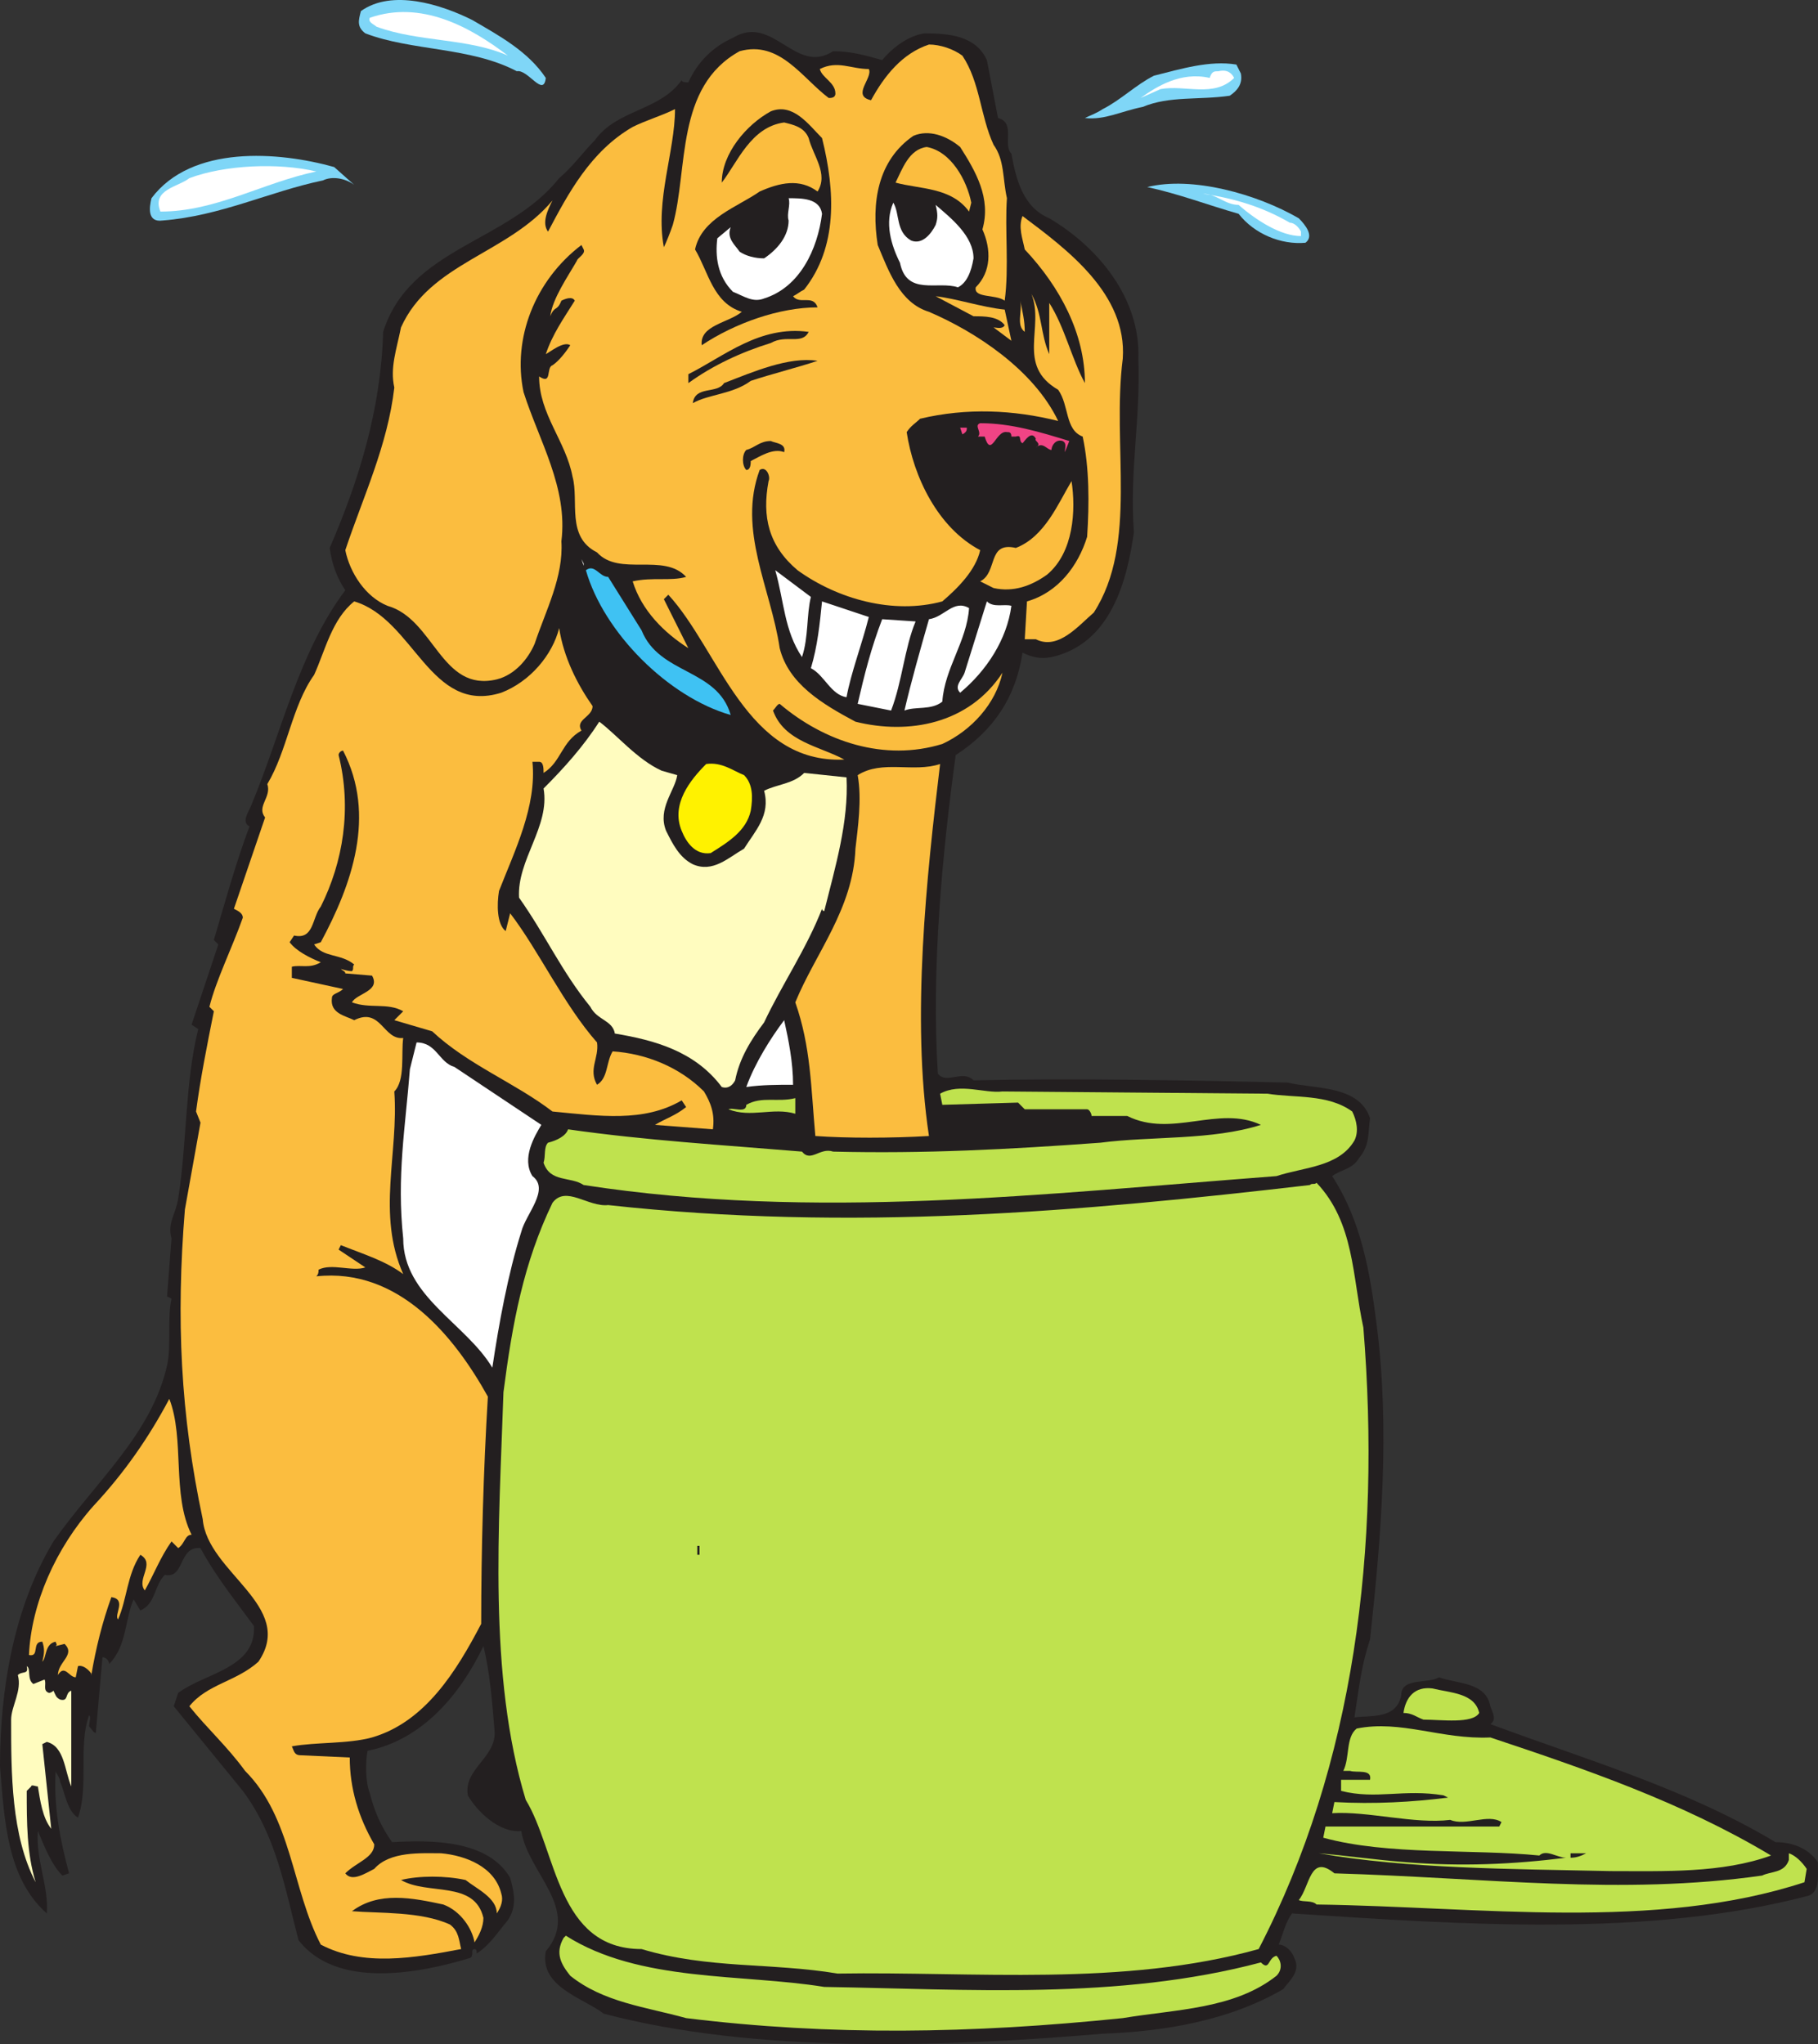 <svg xmlns="http://www.w3.org/2000/svg" width="612.061" height="688.222"><rect width="100%" height="100%" fill="#333333" stroke="none"/><path fill="#7fd6f7" fill-rule="evenodd" d="M183.75 26.238c-.75 6.75-6-3-9.75-2.25-15.75-8.25-35.25-6.75-51-12.75-3-2.25-2.25-4.5-1.5-7.5 10.5-7.5 27-2.25 37.5 3 9 5.25 18.75 10.5 24.75 19.5"/><path fill="#fff" fill-rule="evenodd" d="M171 18.738c-13.5-6-30-4.5-44.25-9.75-.75-.75-3-1.5-2.25-3 17.25-6 33.75 3 46.5 12.75"/><path fill="#231f20" fill-rule="evenodd" d="m332.25 20.238 3.75 19.5c6 1.5 1.5 9 4.5 12 1.5 8.25 3.75 18 12.75 21.75 16.5 9.75 30.75 27 30 47.25.75 21-3 37.5-1.5 58.5-2.25 15.75-7.5 37.5-27.75 42-3.75.75-6.75 0-9.75-1.5-2.25 15-9.75 26.25-22.5 34.5-4.5 33-8.25 72-6 107.25 3 3.75 8.25-1.5 12 2.25 33.75-.75 73.5 0 105.75.75 9 2.25 24 .75 27.75 12-.75 5.25 0 9-3.75 13.5-2.25 3.75-6 3.75-9 6 9.75 15 12.75 32.25 15 50.25 4.5 35.25 1.5 71.25-2.25 105.75-3 9-3.75 16.5-5.25 26.25 5.25-.75 14.25.75 15.75-7.5 0-6 9-3.75 12.75-6 6 2.25 15.75 1.5 17.25 9.75.75 2.25 2.25 4.5 0 6 32.25 12 66 21.75 96 39.75 6 0 11.25 2.25 14.25 6.75 0 4.5.75 9.75-3 11.25-54 14.25-117 9.75-174 6-2.25 3-3 6.75-4.5 10.5 2.25 0 4.5 2.25 5.25 4.5 2.25 4.5-1.5 7.5-3.75 10.5-18 10.5-39.75 14.25-60.75 15-53.25 4.5-117 6.75-168-6.75-6.75-5.25-21.75-9-19.5-21 12-14.25-6-26.25-8.25-40.5-7.5.75-15-6.75-18-12-1.5-9 9.75-12.75 9-21.75s-1.5-19.5-3.75-28.5c-7.5 15.75-20.25 31.5-39 35.25-.75 3.75-.75 10.5.75 14.25 1.5 6 3.75 11.25 7.5 16.5 13.5-.75 32.25-.75 39.75 12 1.5 5.25 2.25 9.75-.75 14.25-3.75 4.5-6 8.25-10.5 11.25 0-.75 0-1.5-.75-1.5-1.5 0 0 2.25-1.5 3-17.25 5.25-45 10.5-57.75-6-4.5-17.25-7.5-35.25-18.75-50.25l-23.25-28.5 1.5-4.5c9-6.75 26.25-8.25 25.5-22.5-6-8.25-12.75-16.5-18-26.25-7.5-.75-5.25 10.5-12 9-3.75 3.75-3 9.75-8.25 12l-2.25-3.75c-3 6.75-2.25 15.75-8.25 21.75 0-.75-.75-2.25-2.25-2.25l-2.25 25.5c-.75 0-1.5-1.5-2.25-2.25 0-1.5.75-3 0-3.75-3.75 10.5 0 24-3.75 34.5-3.75-2.25-4.5-9-6-12 0-1.5-1.5-3-1.5-3.75-.75 12 1.5 23.25 4.5 34.5l-2.25.75c-3.75-3.75-6-9.75-8.25-15-.75 9.75 3.75 18.75 3 27.75-13.5-12-14.25-31.5-15.75-49.5 0-25.5 4.5-53.25 18-75.75 14.25-20.25 33-36 38.25-59.25 1.5-6.75 0-15.75 1.5-22.5l-1.5-.75 1.5-19.5c-1.5-5.25 1.5-8.25 2.25-13.5 3-18.75 2.25-39 6.75-57l-2.25-1.5 9-27-1.5-1.5c3.75-12.75 7.5-26.25 12-38.25-3-1.5 0-5.25.75-7.5 9.75-23.25 15.75-51 31.5-72-3-4.5-4.5-9-5.25-14.25 9.75-22.5 17.25-46.5 18-72.75 9-28.5 42-30 59.25-51.75 4.5-3.75 8.25-9 12-12.75 7.5-10.5 21.75-9.75 29.25-20.25 0 .75 1.5.75 2.25.75 3-6.75 8.25-12 15-15 13.5-8.25 21 12.75 33.75 4.5 6 0 11.25 1.5 16.5 3 3.75-4.5 9-8.25 14.25-9 8.25 0 17.25.75 21 9"/><path fill="#fbbd3f" fill-rule="evenodd" d="M324 18.738c6 9 6 20.25 10.5 30 3.75 5.25 3 11.25 4.5 18-.75 10.5.75 23.25-.75 34.5-3-2.25-10.5-.75-9.75-4.5 5.25-5.25 5.25-12.75 2.25-19.5 3-10.5-2.25-19.5-7.5-27.75-4.5-3.75-10.5-6-15.75-3.75-12 8.25-14.25 22.5-12 36.75 3.75 9 7.5 19.5 17.25 22.5 15.75 6.75 35.25 19.5 43.5 36.75-15-3.75-30.75-4.5-46.5-.75-1.5 1.5-3 2.25-4.5 4.5 2.25 15 10.5 32.25 24.75 39.75-1.5 6.75-7.5 12.75-12.75 17.25-16.5 4.5-35.25-.75-48.75-10.5-9.75-8.25-12-18-9.75-30 .75-1.5-.75-5.25-3-3.75-7.5 20.25 3.75 39.75 6.75 60 3 12 14.25 18.75 25.5 24.75 18 4.5 38.25.75 49.5-16.5-2.25 10.5-10.5 19.5-20.25 24-19.5 6-39.75-.75-54.75-13.5-.75 0-1.5 1.5-2.25 2.25 3.75 10.5 15.75 12 24 16.5-33 1.5-42-36.75-59.25-55.5l-1.5 1.5 8.25 16.5c-8.25-5.25-15.75-12.75-18.75-22.5 6.75-1.5 12.75 0 18-1.5-7.5-8.25-22.5 0-30-8.25-10.5-5.25-6-17.25-8.25-25.5-2.25-12-11.25-21-11.25-33.75 4.5 3 2.25-3 4.5-3.75 2.25-1.5 4.5-4.5 6-6.75-2.25-1.5-6.75 2.25-8.25 3 2.25-6.75 6-12 9.75-18-.75-1.5-3-.75-4.5 0-1.5 3.75-2.25 1.5-3.75 5.25.75-6 6-13.5 9-18.75 0-.75 3-2.25 2.25-3.75l-.75-1.5c-15.75 12-23.25 31.5-19.5 49.5 5.25 16.5 15 32.25 12.75 50.25.75 12-5.25 23.25-9 34.5-2.25 5.25-6.75 10.5-12.75 12-18.75 4.5-21-20.25-36.75-24.75-7.5-3-12.75-11.25-14.25-18.75 6-18 14.25-35.25 16.5-54.75-1.5-6.75.75-12.75 2.25-20.25 9.75-21.75 36-24.75 51-42.75-1.5 3-3.75 7.5-1.5 10.5 6.75-12.75 14.25-27 28.5-35.25 4.5-2.25 9.75-3.75 14.25-6 0 14.25-6.75 30.75-3.75 46.5.75-1.5 2.25-5.25 3-7.5 5.25-18.75.75-46.5 22.5-58.5 13.5-3.75 21 9 30 15.75.75 0 2.25 0 2.25-1.5 0-3.75-4.5-5.25-5.25-8.25 6-3 10.5 0 16.5 0 1.5 3-6 9 .75 10.5 4.5-8.25 10.5-15.75 19.5-18.75 3.75 0 8.25 1.5 11.25 3.75"/><path fill="#7fd6f7" fill-rule="evenodd" d="M417.75 24.738c.75 3.75-1.5 6-3.75 7.5-10.5 1.5-20.25 0-29.25 3.75-7.5 1.5-12.75 4.5-19.5 3.75 1.5-.75 3.75-1.5 6-3 6-3 11.25-8.25 17.25-11.25 9-2.25 18.75-5.25 27.75-3.75l1.5 3"/><path fill="#fff" fill-rule="evenodd" d="M415.5 26.238c-6.75 6.75-16.5 2.25-24.75 3.75l-6.75 3c5.25-3.75 13.5-9 23.25-6.75.75-2.25 1.5-2.25 3-2.25 3-.75 4.5.75 5.25 2.25"/><path fill="#231f20" fill-rule="evenodd" d="M276.75 46.488c4.5 18 5.25 36.75-6 51-1.5.75-2.25 1.5-3.75 2.25 2.25 3 6.75-.75 8.25 3.75-12.75 0-27.75 5.25-39 12.75-.75-6.75 9-7.5 13.5-11.25-9.75-3-11.25-13.5-15.75-21 2.25-10.5 14.25-14.25 21.75-19.5 6.75-3 13.5-4.5 19.5 0 3.75-6-1.5-12-3-18-1.5-3.75-5.25-4.5-8.25-5.25-11.25 1.5-15.75 13.5-21 20.25 0-9.75 8.25-19.5 16.5-24 7.5-3 12.75 4.5 17.25 9"/><path fill="#fbbd3f" fill-rule="evenodd" d="m327 68.238-.75 3c-6-8.25-16.5-7.5-24.75-9.75 2.25-4.5 4.5-11.25 10.5-12 8.25 1.5 13.5 11.25 15 18.75"/><path fill="#7fd6f7" fill-rule="evenodd" d="M119.25 62.238c-3-2.25-7.5-3-10.5-1.5-18 3.75-34.5 12-54 13.5-5.25.75-4.5-4.5-3.75-7.5 13.5-18 42.75-15.75 61.5-10.5l6.75 6"/><path fill="#fff" fill-rule="evenodd" d="M106.5 57.738c-18 3.75-33.75 13.5-52.5 13.5-3-7.5 6-8.25 9.75-11.25 12-4.5 30-5.25 42.75-2.25"/><path fill="#7fd6f7" fill-rule="evenodd" d="M437.25 73.488c2.25 2.25 5.25 6 2.25 8.25-8.25.75-17.25-3-22.5-9.75-10.5-3-20.25-6.75-30.75-9 15-3.75 36.75 2.25 51 10.5"/><path fill="#fff" fill-rule="evenodd" d="M434.25 74.988c1.5 0 3 1.5 3.75 3v1.5c-6.75 0-15-5.25-21-10.5-4.5 0-7.5-3.75-12-3.75 10.5 1.5 20.25 4.5 29.25 9.75m-157.5-3c-1.5 12-7.5 24.75-19.5 28.5-3.75 1.5-6.75-.75-10.5-2.25-5.25-5.25-6-12-5.25-18l4.5-3.75c-1.5 3.75 1.5 6 3 8.25 2.25 1.5 5.25 2.25 8.25 2.25 4.5-3 8.25-7.5 8.25-12.75-.75-2.25.75-5.25 0-7.5 4.5 0 10.5 0 11.25 5.25m30 9c3.75 1.5 6.75-2.25 8.25-5.25.75-2.25.75-3.75 0-6.75 5.25 4.5 12.75 10.5 12.75 18-.75 4.5-2.25 8.25-5.25 9.75-6.75-2.25-17.25 3-19.5-8.25-3-6-5.25-13.5-2.25-20.25 2.25 3.75.75 9.75 6 12.75"/><path fill="#fbbd3f" fill-rule="evenodd" d="M378 120.738c-3.75 29.25 5.25 62.25-9.75 85.5-5.25 4.5-12 12.75-19.5 9H345l.75-12.75c10.5-3 17.25-12 20.25-21.75.75-11.25.75-23.25-1.5-33.75-6-2.25-4.5-10.5-8.25-15.75-14.25-8.25-4.5-21-9-32.25 3.75 6.75 3 13.5 6 20.25v-17.25c5.25 8.25 7.5 18.75 12 27 0-16.5-8.25-32.25-20.25-45-.75-3.75-2.25-7.5-.75-11.25 15 11.25 35.25 26.25 33.75 48m-39.75-16.5 2.25 10.5-6-4.5c.75 0 3 .75 3.75-.75-2.25-3-6.75-3-10.5-3L315 99.738c6.75.75 15.75 3.75 23.25 4.5"/><path fill="#fbbd3f" fill-rule="evenodd" d="M345 111.738c-3-2.25-.75-6.75-1.5-10.5.75 3.75 1.5 6.75 1.5 10.5"/><path fill="#231f20" fill-rule="evenodd" d="M272.25 111.738c-2.25 4.5-7.5.75-12.75 3.75-9.75 3-19.5 7.5-27.75 13.5v-3c12-6 24-16.5 40.5-14.25"/><path fill="#fff" fill-rule="evenodd" d="m345.75 116.988.75 2.25-.75-2.25"/><path fill="#231f20" fill-rule="evenodd" d="M275.25 121.488c-6.75 2.25-15.75 4.5-22.5 6.75-6 4.5-14.25 4.5-19.5 7.5.75-6 8.25-3 10.5-6.75 9.75-3.75 21.75-9 31.5-7.5"/><path fill="#f14485" fill-rule="evenodd" d="m360 148.488-1.5 3.75c0-1.5.75-3-.75-3.75-2.25-.75-3.75 1.5-3.75 3-1.5 0-3-3-5.25-.75 2.25-1.5-.75-2.25 0-3-1.5-3-3.75.75-4.5 1.5-1.5-.75 0-3-2.25-2.25h-1.5c0-1.5-.75-1.5-1.5-1.5-3.75-.75-5.25 9-7.5 1.5h-2.25c1.5-1.5-1.5-3.75.75-4.5 10.5 0 20.25 3 30 6m-34.5-4.5c0 .75 0 1.5-1.5 2.25l-.75-2.25h2.25"/><path fill="#231f20" fill-rule="evenodd" d="M264 152.238c-3.75-1.5-8.25 1.5-11.25 3 0 .75 0 3-1.5 3-1.5-1.5-1.5-5.25 0-6.75 3-.75 4.5-3 8.25-3 1.5.75 5.25.75 4.5 3.75"/><path fill="#fbbd3f" fill-rule="evenodd" d="M352.5 193.488c-5.25 3.75-11.25 6-18 4.5l-4.5-2.25c6-3 2.25-13.5 12-11.25 9.75-3.75 14.25-15 18.75-22.5 1.5 9.75.75 24-8.25 31.5"/><path fill="#fff" fill-rule="evenodd" d="m196.5 190.488-.75-2.25.75 1.5zm0 0"/><path fill="#3fc2f3" fill-rule="evenodd" d="M216 212.238c6 15 25.5 12.75 30 28.5-21-6-42.75-27.75-48.75-48.75 3-2.25 4.5 2.25 7.5 2.25l11.25 18"/><path fill="#fff" fill-rule="evenodd" d="M273 200.988c-1.5 6-.75 13.5-3 20.25-6-9-6-18.75-9-29.25l12 9m19.5 6.75c-2.25 9-6 18.75-7.5 27-5.25-.75-7.5-7.5-12-9.75 2.25-7.5 3-15 3.75-22.5l15.75 5.25"/><path fill="#fbbd3f" fill-rule="evenodd" d="M168.75 233.238c9.75-3.75 17.25-12.75 19.5-21.75 1.5 9.75 6 18.75 11.25 26.25 0 3.75-6 4.5-3.75 8.25-6.75 3.75-6.75 10.5-12.75 14.25 0-1.5 0-3.75-1.5-3.75h-2.25c1.5 15-6 30-11.25 43.5-.75 4.5-.75 11.25 2.25 13.5l1.5-6c9.75 12.75 18 30.75 29.25 43.5.75 5.25-3 9 0 14.25 3.75-2.25 3-7.5 5.25-11.25 11.25.75 22.5 5.25 30.75 13.5 2.25 3.75 3.75 7.5 3 12.75l-19.5-1.5c3.75-2.25 6.75-3 10.5-6l-1.5-2.25c-12.75 7.5-27.75 5.25-43.5 3.75-12.75-9.75-28.5-15.75-40.5-27l-12.75-3.75 3-3c-5.25-3-11.25-.75-17.25-3 1.5-3 9.75-3.75 6.75-9l-9-.75c0-.75-.75-.75-1.5-1.5 0 0 2.25.75 3.75.75.75-.75 0-1.5.75-2.25-4.5-3.75-10.5-2.25-13.5-6.75l2.25-.75c10.5-19.5 18.75-42.75 7.5-64.5-.75 0-1.5.75-1.5 1.5 4.5 18 1.5 36-6 51-3 3.75-2.25 11.25-9 9.75l-1.5 2.25c2.25 3 6.75 5.25 10.5 6.75-3.75 2.25-6.75.75-9.75 1.5v3.75l17.25 3.75c-1.5 1.5-3.75 1.5-3.75 3-.75 5.25 4.5 6 7.5 7.5 9-4.5 9.75 6.75 16.5 6-.75 5.25.75 14.25-3 18 1.5 21-6 41.25 3 61.5-6-4.5-13.5-6.75-21-9.75l-.75 1.5 9 6c-4.5 1.5-11.25-1.5-15.75.75 0 .75 0 1.5-.75 2.25 27.75-3 46.5 20.25 57.75 40.5-1.5 24.75-2.25 51.75-2.25 76.5-8.25 15.75-18.75 33-36.75 38.25-8.25 2.25-18.75 1.5-27 3 .75 1.5.75 3 3 3l16.5.75c0 10.5 3 20.25 8.25 29.25 0 4.5-6 6-9.75 9.75 2.25 3 6.75 0 9.75-1.5 5.25-6 15.75-5.25 22.5-5.25 8.25.75 18 4.5 20.25 13.5.75 2.25 0 4.5-1.5 6.75 0-5.25-6.75-8.25-10.5-11.25-6.75-1.5-15.75-1.5-21.75 0 9 5.25 24.75 0 27.75 12.75 0 3-1.5 6-3 8.25-.75-4.5-4.5-10.5-10.5-12.75-10.5-2.25-21.75-4.5-30.75 2.25 9 .75 23.25 0 33 4.5 3 2.25 3 5.25 3.75 8.25-15.75 3-33 6-47.25-1.5-9.75-18.75-9.75-42.75-25.5-58.5-6-8.25-12.75-14.25-18.75-21.75 6-7.5 15.75-8.25 23.25-15 12.75-18.75-17.25-30-18.75-48-7.5-35.25-9-67.5-6-104.25l5.25-29.25-1.5-3.75c1.5-11.25 3.75-22.5 6-33.75l-1.5-1.5c2.25-9 7.5-19.5 11.25-30 0-1.5-1.5-2.25-3-3l10.5-30.75c-3-3.75 2.25-6.75.75-11.25 6.75-11.25 8.25-26.25 15.75-36.75 3.75-8.25 6-18.75 13.5-24.75 20.25 6 25.5 38.25 49.5 30.75"/><path fill="#fff" fill-rule="evenodd" d="M340.5 203.988c-1.5 11.25-8.25 21.75-17.25 29.25-2.25-2.25.75-4.5 1.5-6.75l7.5-24c2.25 2.25 6 .75 8.25 1.5m-14.25.75c-.75 11.25-8.25 20.25-9 31.5-3.75 3-9 1.5-12.75 3 2.25-9.75 5.25-20.25 8.25-30.75 5.25-.75 8.25-6.75 13.5-3.75m-18 4.5c-3.75 9-4.5 20.25-8.25 30l-11.25-2.25c2.25-9.75 4.5-18.75 8.25-28.5l11.25.75"/><path fill="#fffcbf" fill-rule="evenodd" d="m222.75 259.488 5.25 1.5c-.75 5.25-6.75 11.25-3.75 18.75 2.25 4.5 4.5 9 9 11.25 6.75 3 12-2.25 17.25-5.25 3.75-6 9-11.25 6.75-19.5 4.5-2.25 9.75-2.25 13.5-6l14.25 1.5c.75 15-3.75 30-7.5 45-.75 0-.75-.75-.75-.75-5.25 13.5-13.5 25.5-19.5 38.25-4.5 6-8.25 12-9.75 19.5-.75 1.5-2.25 3-4.5 2.25-9-12-22.5-15.75-36-18-.75-4.5-6-4.5-8.25-9-9.75-12-15-24-24-36.75-.75-12.75 10.5-24 8.25-36.75 6.75-6.75 13.5-14.25 18.75-22.5 6 4.5 12.75 12.75 21 16.5"/><path fill="#fbbd3f" fill-rule="evenodd" d="M316.5 257.238c-4.5 37.5-9.75 85.5-3.75 125.25-12.75.75-27.75.75-38.25 0-1.5-16.5-1.5-30-6.75-45 6.75-16.5 19.5-31.5 20.25-51.75.75-6.75 2.25-16.5.75-24.75 8.25-5.25 18.75-.75 27.75-3.75"/><path fill="#fff200" fill-rule="evenodd" d="M250.5 260.988c3 3 3 7.5 2.25 12-1.5 6.75-7.5 10.5-13.5 14.25-5.25.75-8.25-3.75-9.75-7.5-3.75-9 3-17.25 8.25-22.5 5.25-.75 9 2.25 12.75 3.75"/><path fill="#fff" fill-rule="evenodd" d="M267 365.238c-5.25 0-10.5 0-15.75.75 3-8.25 8.25-16.5 12.75-22.5 1.5 6.75 3 14.25 3 21.75m-114-6 29.25 19.5c-2.25 3.75-6.75 11.25-3 17.25 6 4.5-2.25 12.75-3.75 18.75-4.5 14.25-7.5 30.75-9.75 45.75-9-15-30-24-30-43.5-2.25-21 .75-37.5 2.25-57l2.25-9c6.75 0 7.5 6.75 12.75 8.25"/><path fill="#bfe24e" fill-rule="evenodd" d="M426.75 368.238c9 1.5 20.25 0 28.5 6 1.5 3 2.25 6.75.75 9.75-5.25 9-17.25 9-26.25 12-78.75 6-155.25 15-233.25 3-4.5-3-11.25-.75-13.5-7.5.75-2.25 0-5.25 1.5-6.75 3-.75 6-2.25 6.75-4.5 26.25 3.75 51.75 5.25 78.75 7.5 3 3.75 6-1.5 10.5 0 30.75.75 59.25-.75 90-3 17.25-2.25 37.5-.75 54-6-14.25-6.75-30 4.5-45-3h-12c0-.75-.75-2.25-1.5-2.25h-21l-2.25-2.25-25.5.75-.75-3.75c6.75-3.75 15 0 21-.75l89.25.75"/><path fill="#bfe24e" fill-rule="evenodd" d="M267.75 374.988c-7.5-2.25-15 1.5-22.5-1.5 1.5-.75 6 1.5 6-1.5 5.25-3 10.5-.75 16.5-2.25v5.25m175.5 23.25c12.75 13.5 12 31.5 15.75 48.75 6 74.25-3 147-35.25 209.25-45.75 12.75-96 7.5-141.75 8.25-22.5-3.75-43.5-1.5-66-8.25-28.5 0-28.5-33-39-50.25-12.75-42-9-92.25-7.5-137.25 3-23.25 6.75-43.5 16.5-63.75 4.5-6 12 1.5 18.75.75 81.75 9 159 2.25 236.25-6.75.75-.75 1.5 0 2.25-.75"/><path fill="#fbbd3f" fill-rule="evenodd" d="M64.5 516.738c-2.25 0-2.25 3-4.5 4.5l-2.25-2.25c-3.75 5.25-6 11.25-9 16.5-3-3.75 3.75-9-1.5-12-4.5 6.75-4.5 15-7.5 21.75-1.5-1.5 3-6.75-2.25-7.5-3 8.25-5.25 17.25-6.75 26.25.75 0-2.25-3.75-4.5-3l-.75 3.75c-2.25 0-3.75-4.5-6-.75 0-4.5 6-6.75 2.25-10.5l-3 .75c.75-.75 0-.75 0-1.5-3.75.75-3 5.25-4.5 6.75.75-3 .75-4.5 0-6.75-3.75 0-.75 5.25-4.5 4.5.75-17.25 9-36 21.75-50.25 10.5-11.25 18.75-23.25 25.5-36 5.25 13.5.75 32.25 7.5 45.75"/><path fill="#231f20" fill-rule="evenodd" d="M234.75 520.488h.75v3h-.75v-3"/><path fill="#fffcbf" fill-rule="evenodd" d="m11.25 566.988 3.75-1.5c.75 1.5-.75 3.75 1.5 4.5 0 0 .75 0 1.5-.75.75 1.5.75 2.25 2.25 3 3 .75 1.5-2.25 3.75-3v32.25c-2.25-5.25-2.25-13.5-8.25-15l-1.5.75 3 28.5c-3-3.75-3.75-9.75-4.5-14.25-.75 0-2.25-.75-2.25 0l-1.5 1.5c0 10.5 0 21 3 30.75-8.25-15.75-8.25-36.75-8.25-54.75 0-4.5 3.75-9.75 2.25-15 1.5-1.5 3.75 0 3-3 1.5.75 0 4.5 2.25 6"/><path fill="#bfe24e" fill-rule="evenodd" d="M498 576.738c-2.25 3.75-12.75 2.25-18.75 2.25-2.25-.75-3.75-2.25-6.75-2.25.75-5.25 3.75-9 9.75-8.25 6 1.5 14.25 1.5 15.75 8.25m3.75 8.25c31.5 10.5 64.5 21.75 94.5 39.75-16.5 6-36 5.25-54 5.25-33.75-.75-68.25-.75-98.25-6 9 .75 19.5 2.25 29.25 3 18.75 1.5 36 .75 54-1.5-3 0-6.75-3-9-.75-22.5-2.25-51 0-72.75-6l.75-3.75h58.5l.75-1.5c-4.5-3-12 1.5-17.25-.75-12 1.5-27.75-3-39.75-2.25l.75-3.75c13.5.75 26.25 0 38.25-1.5l-1.5-.75c-13.5-2.25-22.5 1.5-34.5-1.5v-3.75h9.75c.75-3.75-4.5-2.25-6.75-3h-2.25c2.25-4.5.75-11.25 4.5-14.25 15-3 28.5 3.75 45 3"/><path fill="#231f20" fill-rule="evenodd" d="M534 623.988c-1.5.75-3 1.5-5.25 1.5v-1.5H534"/><path fill="#bfe24e" fill-rule="evenodd" d="m608.25 629.238-.75 4.5c-50.25 16.5-109.5 8.25-164.25 7.5-1.5-1.5-4.5-.75-6-1.5 3.75-4.5 3.75-15.75 12-9 51 1.5 96.75 7.5 144 .75 3-1.5 7.5-.75 9-5.25v-2.25c2.25.75 4.5 3 6 5.25m-330.75 39.75c48 .75 99 4.5 147-8.25 3 3 2.25-1.5 5.25-2.25 1.5 1.5 2.25 4.5 0 6.75-14.25 11.25-33.75 11.25-51.75 14.25-51 5.25-98.25 6-147 0-13.5-3.75-27.75-5.25-39-14.25-3-3.75-5.25-7.5-2.25-12.75l.75-.75c24.75 15.75 59.25 12.75 87 17.25"/></svg>
